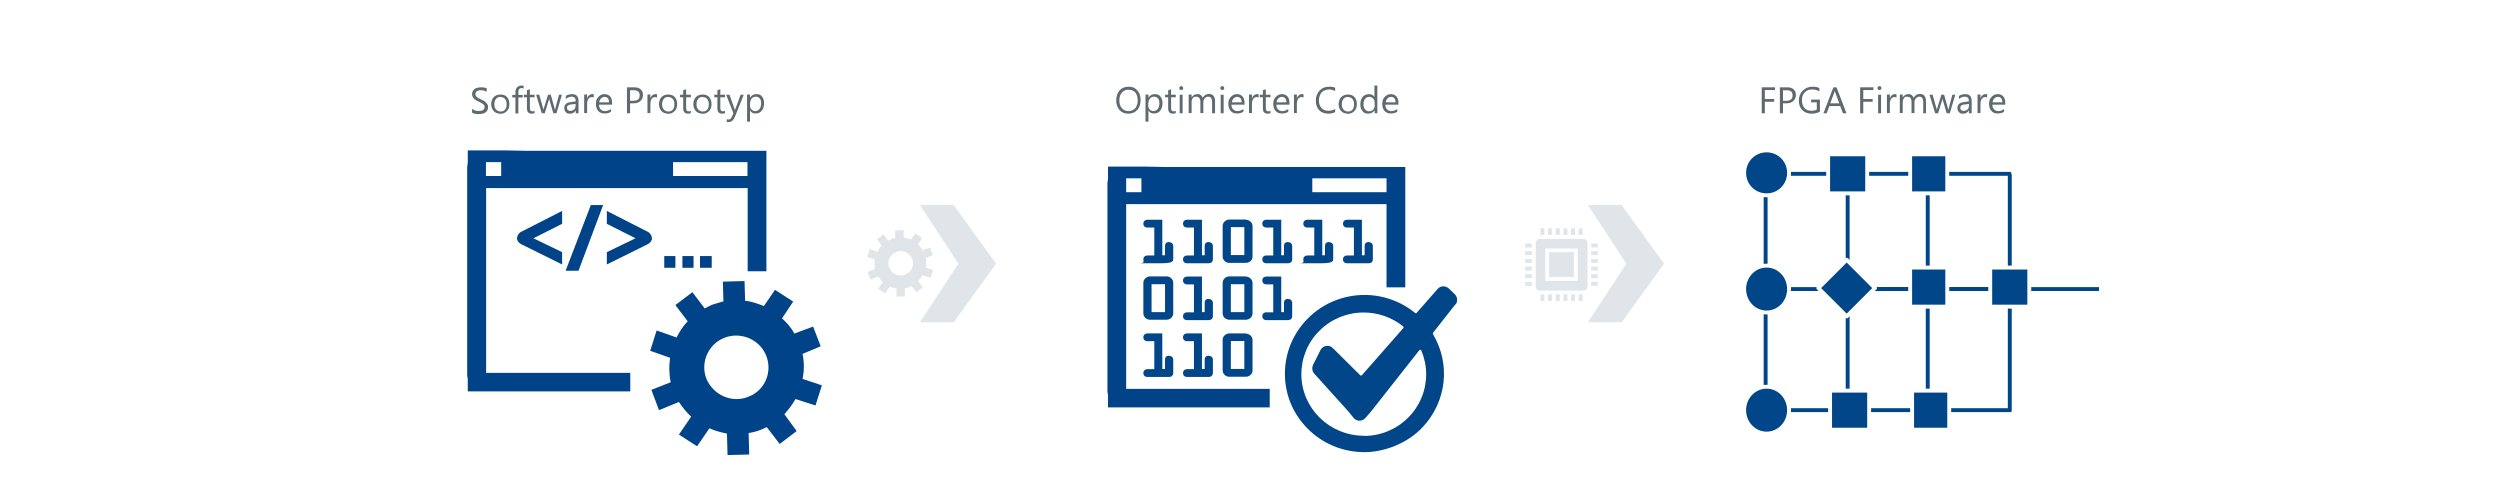 <?xml version="1.0" encoding="UTF-8"?>
<svg id="Ebene_2" data-name="Ebene 2" xmlns="http://www.w3.org/2000/svg" xmlns:xlink="http://www.w3.org/1999/xlink" viewBox="0 0 1280 257.5">
  <defs>
    <style>
      .cls-1, .cls-2 {
        stroke: #fff;
        stroke-linejoin: round;
      }

      .cls-1, .cls-2, .cls-3 {
        stroke-width: 2px;
      }

      .cls-1, .cls-2, .cls-4 {
        fill: #004689;
      }

      .cls-5, .cls-2 {
        fill-rule: evenodd;
      }

      .cls-5, .cls-6 {
        fill: #dfe5e9;
      }

      .cls-7 {
        fill: #fff;
      }

      .cls-8, .cls-3 {
        fill: none;
      }

      .cls-3 {
        stroke: #004689;
        stroke-miterlimit: 8;
      }

      .cls-9 {
        clip-path: url(#clippath-1);
      }

      .cls-10 {
        isolation: isolate;
      }

      .cls-11 {
        fill: #004388;
      }

      .cls-12 {
        clip-path: url(#clippath-2);
      }

      .cls-13 {
        clip-path: url(#clippath);
      }

      .cls-14 {
        fill: #5d6a70;
      }
    </style>
    <clipPath id="clippath">
      <rect class="cls-8" x="567" y="85" width="179" height="147"/>
    </clipPath>
    <clipPath id="clippath-1">
      <rect class="cls-8" x="567" y="85" width="179" height="147"/>
    </clipPath>
    <clipPath id="clippath-2">
      <rect class="cls-8" x="567" y="85" width="179" height="147"/>
    </clipPath>
  </defs>
  <g id="Ebene_1-2" data-name="Ebene 1">
    <rect class="cls-7" width="1280" height="257.5"/>
    <g class="cls-10">
      <path class="cls-14" d="M241.7,57.5v-1.8c.2.2.5.4.8.5s.6.3.9.4c.3.1.7.2,1,.2h.9c1,0,1.7-.2,2.1-.5.5-.4.7-.9.7-1.5s0-.7-.2-.9c-.2-.3-.4-.5-.7-.7s-.6-.4-1-.6-.8-.4-1.2-.6c-.5-.2-.9-.5-1.3-.7-.4-.2-.8-.5-1-.8-.3-.3-.5-.6-.7-1s-.3-.8-.3-1.3.1-1.1.4-1.6c.3-.4.6-.8,1-1.1s.9-.5,1.5-.6,1.1-.2,1.7-.2c1.3,0,2.3.2,2.9.5v1.8c-.8-.5-1.8-.8-3-.8s-.7,0-1,.1c-.3,0-.6.2-.9.3-.3.2-.5.4-.6.6s-.3.6-.3.9,0,.6.2.9c.1.2.3.5.6.7.2.2.5.4.9.6.4.2.8.4,1.2.6.5.2.9.5,1.4.7s.8.5,1.1.9c.3.3.6.7.8,1,.2.4.3.8.3,1.3s-.1,1.2-.4,1.7c-.3.5-.6.8-1,1.1-.4.3-.9.5-1.5.6s-1.2.2-1.8.2h-.8c-.3,0-.6,0-.9-.1-.3,0-.6-.1-.9-.2-.3,0-.5-.2-.7-.3l-.2-.3Z"/>
      <path class="cls-14" d="M256.2,58.2c-1.4,0-2.5-.4-3.4-1.3-.8-.9-1.3-2.1-1.3-3.5s.4-2.8,1.3-3.7c.9-.9,2.1-1.3,3.5-1.3s2.5.4,3.3,1.3c.8.9,1.2,2.1,1.2,3.6s-.4,2.7-1.3,3.6-2,1.4-3.4,1.4l.1-.1ZM256.3,49.6c-1,0-1.8.3-2.3,1-.6.7-.9,1.6-.9,2.8s.3,2,.9,2.7c.6.6,1.3,1,2.3,1s1.7-.3,2.3-1c.5-.6.8-1.5.8-2.7s-.3-2.1-.8-2.7c-.5-.6-1.3-1-2.3-1v-.1Z"/>
      <path class="cls-14" d="M268,45.3c-.3-.2-.6-.2-1-.2-1.1,0-1.6.7-1.6,2v1.5h2.2v1.3h-2.2v8.2h-1.5v-8.2h-1.6v-1.3h1.6v-1.5c0-1,.3-1.8.9-2.4.6-.6,1.3-.9,2.2-.9s.8,0,1.1.2v1.4l-.1-.1Z"/>
      <path class="cls-14" d="M273.7,57.9c-.4.2-.8.3-1.4.3-1.7,0-2.5-.9-2.5-2.8v-5.6h-1.6v-1.3h1.6v-2.3l1.5-.5v2.8h2.4v1.3h-2.4v5.4c0,.6.1,1.1.3,1.4.2.3.6.4,1.1.4s.7-.1,1-.3v1.3-.1Z"/>
      <path class="cls-14" d="M287.7,48.5l-2.8,9.5h-1.6l-2-6.8c0-.3-.1-.6-.1-.9h0c0,.2,0,.5-.2.9l-2.1,6.8h-1.5l-2.9-9.5h1.6l2,7.1c0,.2.1.5.1.9h0c0-.3,0-.6.2-.9l2.2-7.1h1.4l2,7.2c0,.2.1.5.1.9h0c0-.2,0-.5.2-.9l1.9-7.2h1.5,0Z"/>
      <path class="cls-14" d="M296.3,58h-1.5v-1.5h0c-.7,1.1-1.6,1.7-2.9,1.7s-1.7-.2-2.2-.8c-.5-.5-.8-1.2-.8-2,0-1.8,1-2.8,3.1-3.1l2.8-.4c0-1.6-.7-2.4-2-2.4s-2.2.4-3.1,1.2v-1.6c.9-.6,2-.9,3.2-.9,2.2,0,3.3,1.2,3.3,3.5v6.2l.1.1ZM294.7,53.2l-2.3.3c-.7,0-1.2.3-1.6.5s-.5.7-.5,1.3.2.8.5,1.1c.3.3.8.4,1.3.4s1.4-.3,1.9-.8.7-1.2.7-2v-.9.1Z"/>
      <path class="cls-14" d="M304.1,50c-.3-.2-.6-.3-1.2-.3s-1.2.3-1.6.9-.7,1.4-.7,2.5v4.8h-1.5v-9.5h1.5v2h0c.2-.7.5-1.2,1-1.6s.9-.6,1.5-.6.7,0,.9.1v1.6l.1.1Z"/>
      <path class="cls-14" d="M313.4,53.6h-6.7c0,1.1.3,1.9.9,2.4.5.6,1.3.9,2.2.9s2.1-.4,3-1.1v1.4c-.8.6-1.9.9-3.3.9s-2.4-.4-3.2-1.3c-.8-.9-1.2-2.1-1.2-3.6s.4-2.7,1.3-3.6c.8-.9,1.9-1.4,3.1-1.4s2.2.4,2.9,1.2c.7.8,1,1.9,1,3.3v.9ZM311.8,52.3c0-.9-.2-1.6-.6-2-.4-.5-1-.7-1.7-.7s-1.3.3-1.8.8-.8,1.2-.9,2h5.1l-.1-.1Z"/>
      <path class="cls-14" d="M322.6,53v5h-1.6v-13.3h3.7c1.4,0,2.5.3,3.3,1s1.2,1.7,1.2,2.9-.4,2.3-1.3,3.1-2,1.2-3.5,1.2h-1.8v.1ZM322.6,46.1v5.5h1.6c1.1,0,1.9-.2,2.5-.7.6-.5.8-1.2.8-2.1,0-1.8-1-2.6-3.1-2.6h-1.8v-.1Z"/>
      <path class="cls-14" d="M336.5,50c-.3-.2-.6-.3-1.2-.3s-1.2.3-1.6.9-.7,1.4-.7,2.5v4.8h-1.5v-9.5h1.5v2h0c.2-.7.5-1.2,1-1.6s.9-.6,1.5-.6.7,0,.9.1v1.6l.1.1Z"/>
      <path class="cls-14" d="M342.1,58.2c-1.4,0-2.5-.4-3.4-1.3-.8-.9-1.3-2.1-1.3-3.5s.4-2.8,1.3-3.7,2.1-1.3,3.5-1.3,2.5.4,3.3,1.3c.8.9,1.2,2.1,1.2,3.6s-.4,2.7-1.3,3.6-2,1.4-3.4,1.4l.1-.1ZM342.2,49.6c-1,0-1.8.3-2.3,1-.6.7-.9,1.6-.9,2.8s.3,2,.9,2.7c.6.6,1.3,1,2.3,1s1.7-.3,2.3-1c.5-.6.8-1.5.8-2.7s-.3-2.1-.8-2.7c-.5-.6-1.3-1-2.3-1v-.1Z"/>
      <path class="cls-14" d="M353.7,57.9c-.4.2-.8.3-1.4.3-1.7,0-2.5-.9-2.5-2.8v-5.6h-1.6v-1.3h1.6v-2.3l1.5-.5v2.8h2.4v1.3h-2.4v5.4c0,.6.1,1.1.3,1.4.2.3.6.4,1.1.4s.7-.1,1-.3v1.3-.1Z"/>
      <path class="cls-14" d="M359.7,58.2c-1.4,0-2.5-.4-3.4-1.3-.8-.9-1.3-2.1-1.3-3.5s.4-2.8,1.3-3.7,2.1-1.3,3.5-1.3,2.5.4,3.3,1.3c.8.9,1.2,2.1,1.2,3.6s-.4,2.7-1.3,3.6-2,1.4-3.4,1.4l.1-.1ZM359.8,49.6c-1,0-1.8.3-2.3,1-.6.7-.9,1.6-.9,2.8s.3,2,.9,2.7c.6.6,1.3,1,2.3,1s1.7-.3,2.3-1c.5-.6.8-1.5.8-2.7s-.3-2.1-.8-2.7c-.5-.6-1.3-1-2.3-1v-.1Z"/>
      <path class="cls-14" d="M371.2,57.9c-.4.2-.8.3-1.4.3-1.7,0-2.5-.9-2.5-2.8v-5.6h-1.6v-1.3h1.6v-2.3l1.5-.5v2.8h2.4v1.3h-2.4v5.4c0,.6.1,1.1.3,1.4.2.3.6.4,1.1.4s.7-.1,1-.3v1.3-.1Z"/>
      <path class="cls-14" d="M380.8,48.5l-4.4,11c-.8,2-1.9,3-3.3,3s-.7,0-1-.1v-1.4c.3.1.6.2.9.2.8,0,1.3-.5,1.7-1.4l.8-1.8-3.7-9.5h1.7l2.6,7.3s0,.3.2.7h0c0-.1,0-.4.2-.7l2.7-7.3h1.6,0Z"/>
      <path class="cls-14" d="M384,56.6h0v5.7h-1.5v-13.9h1.5v1.7h0c.7-1.3,1.8-1.9,3.3-1.9s2.2.4,2.9,1.3c.7.9,1,2,1,3.4s-.4,2.9-1.2,3.8c-.8,1-1.8,1.4-3.2,1.4s-2.2-.5-2.8-1.6v.1ZM384,52.8v1.3c0,.8.3,1.5.8,2s1.2.8,1.9.8,1.6-.4,2.2-1.1c.5-.7.8-1.7.8-2.9s-.2-1.9-.7-2.5-1.2-.9-2-.9-1.6.3-2.1.9c-.5.6-.8,1.4-.8,2.3l-.1.1Z"/>
    </g>
    <g class="cls-10">
      <path class="cls-14" d="M577.7,58.2c-1.9,0-3.4-.6-4.5-1.9-1.1-1.2-1.7-2.9-1.7-4.9s.6-3.8,1.7-5.1c1.2-1.3,2.7-1.9,4.7-1.9s3.3.6,4.4,1.9c1.1,1.2,1.7,2.9,1.7,4.9s-.6,3.9-1.7,5.1-2.7,1.9-4.6,1.9h0ZM577.8,45.9c-1.4,0-2.5.5-3.4,1.5s-1.3,2.3-1.3,4,.4,3,1.3,4c.9,1,2,1.5,3.3,1.5s2.6-.5,3.5-1.4c.8-1,1.3-2.3,1.3-4s-.4-3.1-1.2-4.1-1.9-1.4-3.4-1.4l-.1-.1Z"/>
      <path class="cls-14" d="M588,56.6h0v5.7h-1.5v-13.9h1.5v1.7h0c.7-1.3,1.8-1.9,3.3-1.9s2.2.4,2.9,1.3c.7.9,1,2,1,3.4s-.4,2.9-1.2,3.8c-.8,1-1.8,1.4-3.2,1.4s-2.2-.5-2.8-1.6v.1ZM587.9,52.8v1.3c0,.8.3,1.5.8,2s1.2.8,1.9.8,1.6-.4,2.2-1.1c.5-.7.8-1.7.8-2.9s-.2-1.9-.7-2.5-1.2-.9-2-.9-1.6.3-2.1.9c-.5.6-.8,1.4-.8,2.3l-.1.1Z"/>
      <path class="cls-14" d="M602,57.9c-.4.2-.8.3-1.4.3-1.7,0-2.5-.9-2.5-2.8v-5.6h-1.6v-1.3h1.6v-2.3l1.5-.5v2.8h2.4v1.3h-2.4v5.4c0,.6.1,1.1.3,1.4s.6.4,1.1.4.7-.1,1-.3v1.3-.1Z"/>
      <path class="cls-14" d="M604.8,46.1c-.3,0-.5,0-.7-.3-.2-.2-.3-.4-.3-.7s0-.5.3-.7c.2-.2.4-.3.7-.3s.5,0,.7.3c.2.2.3.4.3.7s0,.5-.3.7c-.2.2-.4.3-.7.3ZM605.5,58h-1.5v-9.5h1.5v9.5Z"/>
      <path class="cls-14" d="M622.1,58h-1.5v-5.5c0-1.1-.2-1.8-.5-2.3s-.9-.7-1.6-.7-1.2.3-1.7.9c-.5.6-.7,1.3-.7,2.1v5.4h-1.5v-5.6c0-1.9-.7-2.8-2.2-2.8s-1.2.3-1.7.8-.6,1.3-.6,2.2v5.4h-1.5v-9.5h1.5v1.5h0c.7-1.2,1.7-1.7,3-1.7s1.2.2,1.7.5c.5.4.8.8,1,1.4.7-1.3,1.8-2,3.2-2,2.1,0,3.1,1.3,3.1,3.9v6Z"/>
      <path class="cls-14" d="M625.8,46.1c-.3,0-.5,0-.7-.3-.2-.2-.3-.4-.3-.7s0-.5.3-.7c.2-.2.4-.3.7-.3s.5,0,.7.3c.2.2.3.4.3.7s0,.5-.3.7c-.2.2-.4.3-.7.3ZM626.5,58h-1.5v-9.5h1.5v9.5Z"/>
      <path class="cls-14" d="M637.2,53.6h-6.7c0,1.1.3,1.9.9,2.4.5.6,1.3.9,2.2.9s2.1-.4,3-1.1v1.4c-.8.6-1.9.9-3.3.9s-2.4-.4-3.2-1.3-1.2-2.1-1.2-3.6.4-2.7,1.3-3.6c.8-.9,1.9-1.4,3.1-1.4s2.2.4,2.9,1.2,1,1.9,1,3.3v.9ZM635.7,52.3c0-.9-.2-1.6-.6-2-.4-.5-1-.7-1.7-.7s-1.3.3-1.8.8-.8,1.2-.9,2h5.1l-.1-.1Z"/>
      <path class="cls-14" d="M644.5,50c-.3-.2-.6-.3-1.2-.3s-1.2.3-1.6.9c-.4.6-.7,1.4-.7,2.5v4.8h-1.5v-9.5h1.5v2h0c.2-.7.5-1.2,1-1.6s.9-.6,1.5-.6.7,0,.9.1v1.6l.1.1Z"/>
      <path class="cls-14" d="M650.5,57.9c-.4.2-.8.3-1.4.3-1.7,0-2.5-.9-2.5-2.8v-5.6h-1.6v-1.3h1.6v-2.3l1.5-.5v2.8h2.4v1.3h-2.4v5.4c0,.6.1,1.1.3,1.4s.6.4,1.1.4.7-.1,1-.3v1.3-.1Z"/>
      <path class="cls-14" d="M660.2,53.6h-6.7c0,1.1.3,1.9.9,2.4.5.6,1.3.9,2.2.9s2.1-.4,3-1.1v1.4c-.8.6-1.9.9-3.3.9s-2.4-.4-3.2-1.3-1.2-2.1-1.2-3.6.4-2.7,1.3-3.6,1.9-1.4,3.1-1.4,2.2.4,2.9,1.2,1,1.9,1,3.3v.9ZM658.6,52.3c0-.9-.2-1.6-.6-2-.4-.5-1-.7-1.7-.7s-1.3.3-1.8.8-.8,1.2-.9,2h5.1l-.1-.1Z"/>
      <path class="cls-14" d="M667.5,50c-.3-.2-.6-.3-1.2-.3s-1.2.3-1.6.9c-.4.6-.7,1.4-.7,2.5v4.8h-1.5v-9.5h1.5v2h0c.2-.7.5-1.2,1-1.6s.9-.6,1.5-.6.7,0,.9.1v1.6l.1.1Z"/>
      <path class="cls-14" d="M683.6,57.4c-1,.5-2.2.8-3.7.8s-3.4-.6-4.5-1.8c-1.1-1.2-1.7-2.8-1.7-4.8s.6-3.8,1.9-5.2,2.9-2,4.9-2,2.3.2,3.1.5v1.7c-1-.5-2-.8-3.2-.8s-2.8.5-3.7,1.5-1.4,2.4-1.4,4.1.4,2.9,1.3,3.9c.9,1,2.1,1.4,3.5,1.4s2.5-.3,3.5-.9v1.6Z"/>
      <path class="cls-14" d="M690.1,58.2c-1.4,0-2.5-.4-3.4-1.3s-1.3-2.1-1.3-3.5.4-2.8,1.3-3.7c.9-.9,2.1-1.3,3.5-1.3s2.5.4,3.3,1.3c.8.9,1.2,2.1,1.2,3.6s-.4,2.7-1.3,3.6-2,1.4-3.4,1.4l.1-.1ZM690.2,49.6c-1,0-1.8.3-2.3,1-.6.7-.9,1.6-.9,2.8s.3,2,.9,2.7c.6.6,1.3,1,2.3,1s1.7-.3,2.3-1c.5-.6.8-1.5.8-2.7s-.3-2.1-.8-2.7c-.5-.6-1.3-1-2.3-1v-.1Z"/>
      <path class="cls-14" d="M705.3,58h-1.5v-1.6h0c-.7,1.2-1.8,1.8-3.3,1.8s-2.1-.4-2.9-1.3c-.7-.9-1.1-2-1.1-3.5s.4-2.8,1.2-3.8c.8-.9,1.8-1.4,3.2-1.4s2.3.5,2.8,1.5h0v-5.9h1.5v14.1l.1.1ZM703.8,53.7v-1.4c0-.8-.3-1.4-.8-1.9s-1.2-.8-1.9-.8-1.7.3-2.2,1-.8,1.6-.8,2.8.3,2,.8,2.6,1.2,1,2.1,1,1.5-.3,2.1-.9c.5-.6.8-1.4.8-2.3l-.1-.1Z"/>
      <path class="cls-14" d="M716,53.6h-6.7c0,1.1.3,1.9.9,2.4.5.6,1.3.9,2.2.9s2.1-.4,3-1.1v1.4c-.8.6-1.9.9-3.3.9s-2.4-.4-3.2-1.3-1.2-2.1-1.2-3.6.4-2.7,1.3-3.6,1.9-1.4,3.1-1.4,2.2.4,2.9,1.2,1,1.9,1,3.3v.9ZM714.5,52.3c0-.9-.2-1.6-.6-2-.4-.5-1-.7-1.7-.7s-1.3.3-1.8.8-.8,1.2-.9,2h5.1l-.1-.1Z"/>
    </g>
    <g class="cls-10">
      <path class="cls-14" d="M908.8,46.1h-5.2v4.6h4.8v1.4h-4.8v5.9h-1.6v-13.3h6.8v1.4h0Z"/>
      <path class="cls-14" d="M912.9,53v5h-1.6v-13.3h3.7c1.4,0,2.5.3,3.3,1s1.2,1.7,1.2,2.9-.4,2.3-1.3,3.1-2,1.2-3.5,1.2h-1.8v.1ZM912.9,46.1v5.5h1.6c1.1,0,1.9-.2,2.5-.7.6-.5.8-1.2.8-2.1,0-1.8-1-2.6-3.1-2.6h-1.8v-.1Z"/>
      <path class="cls-14" d="M931.9,57.1c-1.3.8-2.8,1.1-4.5,1.1s-3.4-.6-4.6-1.8c-1.2-1.2-1.8-2.8-1.8-4.9s.7-3.7,2-5.1c1.3-1.3,3-2,4.9-2s2.7.2,3.6.7v1.7c-1.1-.7-2.3-1-3.8-1s-2.7.5-3.7,1.5-1.4,2.4-1.4,4,.4,3,1.3,4c.9,1,2.1,1.4,3.6,1.4s1.9-.2,2.7-.6v-3.7h-2.9v-1.4h4.5v6l.1.1Z"/>
      <path class="cls-14" d="M945.3,58h-1.7l-1.4-3.7h-5.6l-1.3,3.7h-1.7l5.1-13.3h1.6l5.1,13.3h-.1ZM941.7,52.9l-2.1-5.7c0-.2-.1-.5-.2-.9h0c0,.4-.1.7-.2.9l-2.1,5.7h4.6Z"/>
      <path class="cls-14" d="M959.2,46.1h-5.2v4.6h4.8v1.4h-4.8v5.9h-1.6v-13.3h6.8v1.4h0Z"/>
      <path class="cls-14" d="M962.3,46.1c-.3,0-.5,0-.7-.3-.2-.2-.3-.4-.3-.7s0-.5.3-.7c.2-.2.4-.3.7-.3s.5,0,.7.3c.2.2.3.4.3.7s0,.5-.3.7c-.2.2-.4.3-.7.3ZM963.1,58h-1.5v-9.5h1.5v9.5Z"/>
      <path class="cls-14" d="M971.1,50c-.3-.2-.6-.3-1.2-.3s-1.2.3-1.6.9c-.4.6-.7,1.4-.7,2.5v4.8h-1.5v-9.5h1.5v2h0c.2-.7.5-1.2,1-1.6s.9-.6,1.5-.6.7,0,.9.1v1.6l.1.1Z"/>
      <path class="cls-14" d="M986.2,58h-1.5v-5.5c0-1.1-.2-1.8-.5-2.3s-.9-.7-1.6-.7-1.2.3-1.7.9c-.5.6-.7,1.3-.7,2.1v5.4h-1.5v-5.6c0-1.9-.7-2.8-2.2-2.8s-1.2.3-1.7.8c-.4.6-.6,1.3-.6,2.2v5.4h-1.5v-9.5h1.5v1.5h0c.7-1.2,1.7-1.7,2.9-1.7s1.2.2,1.7.5c.5.4.8.8,1,1.4.7-1.3,1.8-2,3.2-2,2.1,0,3.1,1.3,3.1,3.9v5.9l.1.1Z"/>
      <path class="cls-14" d="M1001.1,48.5l-2.8,9.5h-1.6l-2-6.8c0-.3-.1-.6-.1-.9h0c0,.2,0,.5-.2.9l-2.1,6.8h-1.5l-2.9-9.5h1.6l2,7.1c0,.2.1.5.1.9h0c0-.3,0-.6.2-.9l2.2-7.1h1.4l2,7.2c0,.2.1.5.1.9h0c0-.2,0-.5.2-.9l1.9-7.2h1.5,0Z"/>
      <path class="cls-14" d="M1009.6,58h-1.5v-1.5h0c-.7,1.1-1.6,1.7-2.9,1.7s-1.7-.2-2.2-.8c-.5-.5-.8-1.2-.8-2,0-1.8,1-2.8,3.1-3.1l2.8-.4c0-1.6-.7-2.4-2-2.4s-2.2.4-3.1,1.2v-1.6c.9-.6,2-.9,3.2-.9,2.2,0,3.3,1.2,3.3,3.5v6.2l.1.1ZM1008.1,53.2l-2.3.3c-.7,0-1.2.3-1.6.5-.4.2-.5.7-.5,1.3s.2.8.5,1.1c.3.3.8.4,1.3.4s1.4-.3,1.9-.8.7-1.2.7-2v-.9.1Z"/>
      <path class="cls-14" d="M1017.5,50c-.3-.2-.7-.3-1.2-.3s-1.2.3-1.6.9-.7,1.4-.7,2.5v4.8h-1.5v-9.5h1.5v2h0c.2-.7.5-1.2,1-1.6s.9-.6,1.5-.6.7,0,.9.1v1.6l.1.1Z"/>
      <path class="cls-14" d="M1026.8,53.6h-6.7c0,1.1.3,1.9.9,2.4.5.6,1.3.9,2.2.9s2.1-.4,2.9-1.1v1.4c-.8.6-1.9.9-3.3.9s-2.4-.4-3.2-1.3-1.2-2.1-1.2-3.6.4-2.7,1.3-3.6c.8-.9,1.9-1.4,3.1-1.4s2.2.4,2.9,1.2c.7.8,1,1.9,1,3.3v.8l.1.1ZM1025.2,52.3c0-.9-.2-1.6-.6-2-.4-.5-1-.7-1.7-.7s-1.3.3-1.8.8-.8,1.2-.9,2h5.1l-.1-.1Z"/>
    </g>
    <g>
      <path class="cls-11" d="M259,77h-19.5v6.3c0,.6-.3,1.5-.3,2.1v106.6c0,.9.3,1.5.3,2.1v6.3h83.2v-9.5h-73.8v-94.6h133.9v42.6h9.6v-61.7h-123.7M344.6,83h38.1v7.1h-38.1v-7.1ZM248.8,83h7.8v7.1h-7.8v-7.1Z"/>
      <path class="cls-11" d="M364.4,137.1v-6h-6v6h6Z"/>
      <path class="cls-11" d="M331.7,118.7l-21-10.7v6.6l14.7,7.4-14.7,7.1v6.3l21-10.4c1.2-.6,2.1-1.8,2.1-3s-.9-2.7-2.1-3.3Z"/>
      <path class="cls-11" d="M417.5,207.7l3.3-10.4-9.9-3.3c.9-4.2.9-8.6,0-12.8l9.3-3.9-3.9-10.1-9.6,3.6c-1.5-3-3.9-5.6-6.3-7.8l5.7-8.6-9.3-6-5.7,8.3c-3-1.2-6.3-2.4-9.6-2.7l-.3-10.1-11.1.3.3,10.1c-2.1.6-4.2,1.2-6,1.8-1.2.6-2.4,1.2-3.6,1.8l-6.3-8.3-8.7,6.6,6.3,8.3c-2.4,2.4-4.2,5.4-5.7,8.3l-10.2-3.6-3.3,10.4,10.2,3.6c-.6,3.9-.6,8.3.3,12.5l-9.9,3.9,3.9,10.4,10.2-4.2c1.8,2.7,3.9,5.4,6.3,7.5l-6.3,9.2,9.3,6,6.3-9.2c2.7,1.2,6,2.1,9,2.7l.3,11,11.1-.3-.3-11c2.1-.3,4.5-.9,6.6-1.8.9-.3,1.8-.9,2.7-1.2l6.6,8.6,8.7-6.6-6.3-8.6c2.1-2.4,4.2-5.1,5.7-7.8l10.2,3.3h0v.1ZM383,203.2c-8.4,3.3-17.7-.9-21.3-9.2-3.3-8.3.9-17.9,9.3-21.1s18,.9,21.3,9.2c3.3,8.3-.6,17.9-9.3,21.1Z"/>
      <path class="cls-11" d="M287.8,108l-21,10.7c-1.2.6-2.1,2.1-2.1,3.3s.9,2.4,2.1,3l21,10.4v-6.3l-14.7-7.1,14.7-7.4v-6.6Z"/>
      <path class="cls-11" d="M296.2,138.6l12.6-33.6h-6.3l-12.9,33.6h6.6,0Z"/>
      <path class="cls-11" d="M355.1,137.1v-6h-5.7v6h5.7Z"/>
      <path class="cls-11" d="M345.8,137.1v-6h-5.7v6h5.7Z"/>
    </g>
    <g class="cls-13">
      <g class="cls-9">
        <g class="cls-12">
          <g>
            <path class="cls-4" d="M588.9,163.7h8.3c1.9,0,3.5-1.4,3.5-3.3h0v-15.6c0-1.8-1.6-3.3-3.5-3.3h-8.3c-1.9,0-3.5,1.5-3.5,3.3v15.6c0,1.8,1.5,3.3,3.4,3.3h.1ZM589.6,145.5h6.9v14.3h-6.9v-14.3Z"/>
            <path class="cls-4" d="M618.9,153c-1.3,0-2.1.7-2.1,2v4.8h-1.4v-18.2h-7.6c-1.2,0-2.1.8-2.1,2s.8,2,2.1,2h3.5v14.3h-3.5c-1.2,0-2.1.8-2.1,2s.8,2,2.1,2h11.1c1.2,0,2.1-.8,2.1-2v-6.8c0-1.2-.8-2-2.1-2h0v-.1Z"/>
            <path class="cls-4" d="M637.8,141.5h-8.3c-1.9,0-3.5,1.5-3.5,3.3v15.6c0,1.8,1.5,3.3,3.4,3.3h8.4c1.9,0,3.5-1.4,3.5-3.2h0v-15.6c0-1.8-1.6-3.3-3.5-3.3h0v-.1ZM637.1,159.8h-6.9v-14.3h6.9v14.3Z"/>
            <path class="cls-4" d="M659.5,153c-1.3,0-2.1.7-2.1,2v4.8h-1.4v-18.2h-7.6c-1.3,0-2.1.8-2.1,2s.8,2,2.1,2h3.5v14.3h-3.5c-1.3,0-2.1.8-2.1,2s.8,2,2.1,2h11.1c1.2,0,2.1-.8,2.1-2v-6.8c0-1.2-.8-2-2.1-2h0v-.1Z"/>
            <path class="cls-4" d="M598.6,182.1c-1.3,0-2.1.7-2.1,2v4.8h-1.4v-18.2h-7.6c-1.2,0-2.1.8-2.1,2s.8,2,2.1,2h3.5v14.3h-3.5c-1.2,0-2.1.8-2.1,2s.8,2,2.1,2h11.1c1.2,0,2.1-.8,2.1-2v-6.8c0-1.2-.8-2-2.1-2h0v-.1Z"/>
            <path class="cls-4" d="M618.9,182.1c-1.3,0-2.1.7-2.1,2v4.8h-1.4v-18.2h-7.6c-1.2,0-2.1.8-2.1,2s.8,2,2.1,2h3.5v14.3h-3.5c-1.2,0-2.1.8-2.1,2s.8,2,2.1,2h11.1c1.2,0,2.1-.8,2.1-2v-6.8c0-1.2-.8-2-2.1-2h0v-.1Z"/>
            <path class="cls-4" d="M637.8,170.7h-8.3c-1.9,0-3.5,1.5-3.5,3.3v15.6c0,1.8,1.5,3.3,3.4,3.3h8.4c1.9,0,3.5-1.4,3.5-3.2h0v-15.6c0-1.8-1.6-3.3-3.5-3.3h0v-.1ZM637.1,188.9h-6.9v-14.3h6.9v14.3Z"/>
            <path class="cls-4" d="M598.6,123.9c-1.3,0-2.1.7-2.1,2v4.8h-1.4v-18.2h-7.6c-1.2,0-2.1.8-2.1,2s.8,2,2.1,2h3.5v14.3h-3.5c-1.2,0-2.1.8-2.1,2s.8,2-2.4,2h11.1c5.7,0,6.6-.8,6.6-2v-6.8c0-1.2-.8-2-2.1-2h0v-.1Z"/>
            <path class="cls-4" d="M618.9,123.9c-1.3,0-2.1.7-2.1,2v4.8h-1.4v-18.2h-7.6c-1.2,0-2.1.8-2.1,2s.8,2,2.1,2h3.5v14.3h-3.5c-1.2,0-2.1.8-2.1,2s.8,2,2.1,2h11.1c1.2,0,2.1-.8,2.1-2v-6.8c0-1.2-.8-2-2.1-2h0v-.1Z"/>
            <path class="cls-4" d="M637.8,112.4h-8.3c-1.9,0-3.5,1.5-3.5,3.3v15.6c0,1.8,1.5,3.3,3.4,3.3h8.4c1.9,0,3.5-1.4,3.5-3.2h0v-15.6c0-1.8-1.6-3.3-3.5-3.3h0v-.1ZM637.1,130.6h-6.9v-14.3h6.9v14.3Z"/>
            <path class="cls-4" d="M659.5,123.9c-1.3,0-2.1.7-2.1,2v4.8h-1.4v-18.2h-7.6c-1.3,0-2.1.8-2.1,2s.8,2,2.1,2h3.5v14.3h-3.5c-1.3,0-2.1.8-2.1,2s.8,2,2.1,2h11.1c1.2,0,2.1-.8,2.1-2v-6.8c0-1.2-.8-2-2.1-2h0v-.1Z"/>
            <path class="cls-4" d="M680.5,123.9c-1.3,0-2.1.7-2.1,2v4.8h-1.4v-18.2h-7.6c-1.2,0-2.1.8-2.1,2s.8,2,2.1,2h3.5v14.3h-3.5c-1.2,0-2.1.8-2.1,2s.8,2-2.4,2h11.1c5.7,0,6.6-.8,6.6-2v-6.8c0-1.2-.8-2-2.1-2h0v-.1Z"/>
            <path class="cls-4" d="M700.8,123.9c-1.3,0-2.1.7-2.1,2v4.8h-1.4v-18.2h-7.6c-1.2,0-2.1.8-2.1,2s.8,2,2.1,2h3.5v14.3h-3.5c-1.2,0-2.1.8-2.1,2s.8,2,2.1,2h11.1c1.2,0,2.1-.8,2.1-2v-6.8c0-1.2-.8-2-2.1-2h0v-.1Z"/>
            <path class="cls-11" d="M586.7,85.3h-19.4v6.3c0,.6-.3,1.5-.3,2.1v106.5c0,.9.3,1.5.3,2.1v6.3h82.8v-9.5h-73.5v-94.6h133.3v42.6h9.6v-61.6h-123.1M671.9,91.3h38v7.1h-38v-7.1ZM576.6,91.3h7.8v7.1h-7.8v-7.1Z"/>
            <path class="cls-4" d="M745.2,156c1.3-1.6,1.1-4-.4-5.4l-3-2.9c-.8-.7-1.8-1.1-2.9-1.1s-2.1.5-2.8,1.3l-10.8,12.3c-.2.2-.6.3-.8,0-16.7-13.6-41.2-11.9-55.8,3.8-7.4,7.9-11.2,18.2-10.8,28.9.4,10.8,5.1,20.7,13.1,28,7.8,7.1,17.7,10.6,27.6,10.6s21.9-4.3,29.9-12.9c12.2-13.1,14.3-32.2,5.2-47.5-.1-.2-.1-.5,0-.7l11.4-14.5h0l.1.1ZM698.3,223.1c-17.6,0-32-14.1-32-31.5,0-8.4,3.3-16.4,9.3-22.3,6-6,14.1-9.3,22.6-9.3h0c7.3,0,14.5,2.5,20.2,7.1.2.2.2.3.2.5s0,.3-.2.5l-21.1,24c-.2.2-.3.2-.4.2s-.3,0-.5-.2l-14-13.9c-.9-.9-2.2-1.3-3.4-1.1-1.3.2-2.3,1-2.9,2.1l-3.8,7.6c-.7,1.5-.5,3.3.6,4.5l17.5,19.4,2.6,3.2c.7.9,1.8,1.5,3,1.5s2.3-.5,3.1-1.4l2.7-3.1,24.9-31.6c.2-.3.5-.3.6-.2.1,0,.3,0,.4.3,1.6,3.9,2.5,7.9,2.5,12.2h0c0,8.4-3.3,16.4-9.3,22.3-6,6-14.1,9.3-22.6,9.3h-.1l.1-.1Z"/>
          </g>
        </g>
      </g>
    </g>
    <path class="cls-3" d="M904,95v51.6"/>
    <path class="cls-3" d="M904,156v51.6"/>
    <path class="cls-3" d="M946,95v51.6"/>
    <path class="cls-3" d="M946,156v51.6"/>
    <path class="cls-3" d="M987,95v51.6"/>
    <path class="cls-3" d="M987,156v51.6"/>
    <path class="cls-3" d="M1029,89v121.7"/>
    <path class="cls-3" d="M1029.7,89h-124.6"/>
    <path class="cls-3" d="M1029.7,210h-124.6"/>
    <path class="cls-3" d="M1024.7,148h-124.6"/>
    <path class="cls-3" d="M1074.7,148h-124.6"/>
    <path class="cls-2" d="M893,148c0-6.6,5.1-12,11.5-12s11.5,5.4,11.5,12-5.1,12-11.5,12-11.5-5.4-11.5-12Z"/>
    <path class="cls-2" d="M893,88.5c0-6.4,5.1-11.5,11.5-11.5s11.5,5.1,11.5,11.5-5.1,11.5-11.5,11.5-11.5-5.1-11.5-11.5Z"/>
    <path class="cls-2" d="M893,210c0-6.6,5.1-12,11.5-12s11.5,5.4,11.5,12-5.1,12-11.5,12-11.5-5.4-11.5-12Z"/>
    <path class="cls-2" d="M931,147.5l14.5-14.5,14.5,14.5-14.5,14.5-14.5-14.5Z"/>
    <rect class="cls-1" x="936" y="79" width="20" height="20"/>
    <rect class="cls-1" x="937" y="200" width="20" height="20"/>
    <rect class="cls-1" x="978" y="79" width="19" height="20"/>
    <rect class="cls-1" x="979" y="200" width="19" height="20"/>
    <rect class="cls-1" x="978" y="137" width="19" height="20"/>
    <rect class="cls-1" x="1019" y="137" width="20" height="20"/>
    <g>
      <path class="cls-6" d="M780.9,128.6h3.4v2h-3.4v-2Z"/>
      <path class="cls-6" d="M780.9,124.7h3.4v2h-3.4v-2Z"/>
      <path class="cls-6" d="M780.9,132.6h3.4v2h-3.4v-2Z"/>
      <path class="cls-6" d="M780.9,144.3h3.4v2h-3.4v-2Z"/>
      <path class="cls-6" d="M780.9,140.4h3.4v2h-3.4v-2Z"/>
      <path class="cls-6" d="M780.9,136.5h3.4v2h-3.4v-2Z"/>
      <path class="cls-6" d="M814.7,140.4h3.4v2h-3.4v-2Z"/>
      <path class="cls-6" d="M814.7,144.3h3.4v2h-3.4v-2Z"/>
      <path class="cls-6" d="M814.7,136.5h3.4v2h-3.4v-2Z"/>
      <path class="cls-6" d="M814.7,124.7h3.4v2h-3.4v-2Z"/>
      <path class="cls-6" d="M814.7,132.6h3.4v2h-3.4v-2Z"/>
      <path class="cls-6" d="M814.7,128.6h3.4v2h-3.4v-2Z"/>
      <path class="cls-6" d="M800.5,116.9h2v3.4h-2v-3.4Z"/>
      <path class="cls-6" d="M808.3,116.9h2v3.4h-2v-3.4Z"/>
      <path class="cls-6" d="M804.4,116.9h2v3.4h-2v-3.4Z"/>
      <path class="cls-6" d="M796.6,116.9h2v3.4h-2v-3.4Z"/>
      <path class="cls-6" d="M788.7,116.9h2v3.4h-2v-3.4Z"/>
      <path class="cls-6" d="M792.6,116.9h2v3.4h-2v-3.4Z"/>
      <path class="cls-6" d="M792.6,150.7h2v3.4h-2v-3.4Z"/>
      <path class="cls-6" d="M788.7,150.7h2v3.4h-2v-3.4Z"/>
      <path class="cls-6" d="M796.6,150.7h2v3.4h-2v-3.4Z"/>
      <path class="cls-6" d="M800.5,150.7h2v3.4h-2v-3.4Z"/>
      <path class="cls-6" d="M804.4,150.7h2v3.4h-2v-3.4Z"/>
      <path class="cls-6" d="M808.3,150.7h2v3.4h-2v-3.4Z"/>
      <path class="cls-6" d="M793.1,129.1h12.7v12.7h-12.7v-12.7Z"/>
      <path class="cls-6" d="M810.8,122.3h-22.5c-1.1,0-2,.9-2,2v22.5c0,1.1.9,2,2,2h22.5c1.1,0,2-.9,2-2v-22.5c0-1.1-.9-2-2-2ZM807.8,143.8h-16.6v-16.6h16.6v16.6Z"/>
    </g>
    <path class="cls-5" d="M488.3,105h-17.3l19.7,30-19.7,30h17.3l21.7-30-21.7-30Z"/>
    <path class="cls-5" d="M830.3,105h-17.3l19.7,30-19.7,30h17.3l21.7-30-21.7-30Z"/>
    <path class="cls-6" d="M476.5,142.3l1.3-4-3.8-1.3c.3-1.6.3-3.3,0-4.9l3.6-1.5-1.5-3.9-3.7,1.4c-.6-1.1-1.5-2.2-2.4-3l2.2-3.3-3.6-2.3-2.2,3.2c-1.1-.5-2.4-.9-3.7-1v-3.9c-.1,0-4.4.1-4.4.1v3.9c-.7.2-1.5.5-2.2.7-.5.2-.9.5-1.4.7l-2.4-3.2-3.3,2.5,2.4,3.2c-.9.9-1.6,2-2.2,3.2l-3.9-1.4-1.3,4,3.9,1.4c-.2,1.5-.2,3.2.1,4.8l-3.8,1.5,1.5,4,3.9-1.6c.7,1,1.5,2,2.4,2.8l-2.4,3.5,3.6,2.3,2.4-3.5c1,.5,2.3.8,3.4,1v4.2c.1,0,4.3-.1,4.3-.1v-4.2c.7-.1,1.6-.3,2.4-.7.3-.1.7-.3,1-.5l2.5,3.3,3.3-2.5-2.4-3.3c.8-.9,1.6-1.9,2.2-3l3.9,1.3h0l.3.1ZM463.4,140.6c-3.2,1.3-6.8-.3-8.1-3.5-1.3-3.2.3-6.8,3.6-8.1,3.2-1.3,6.9.3,8.1,3.5,1.3,3.2-.2,6.8-3.6,8.1Z"/>
  </g>
</svg>